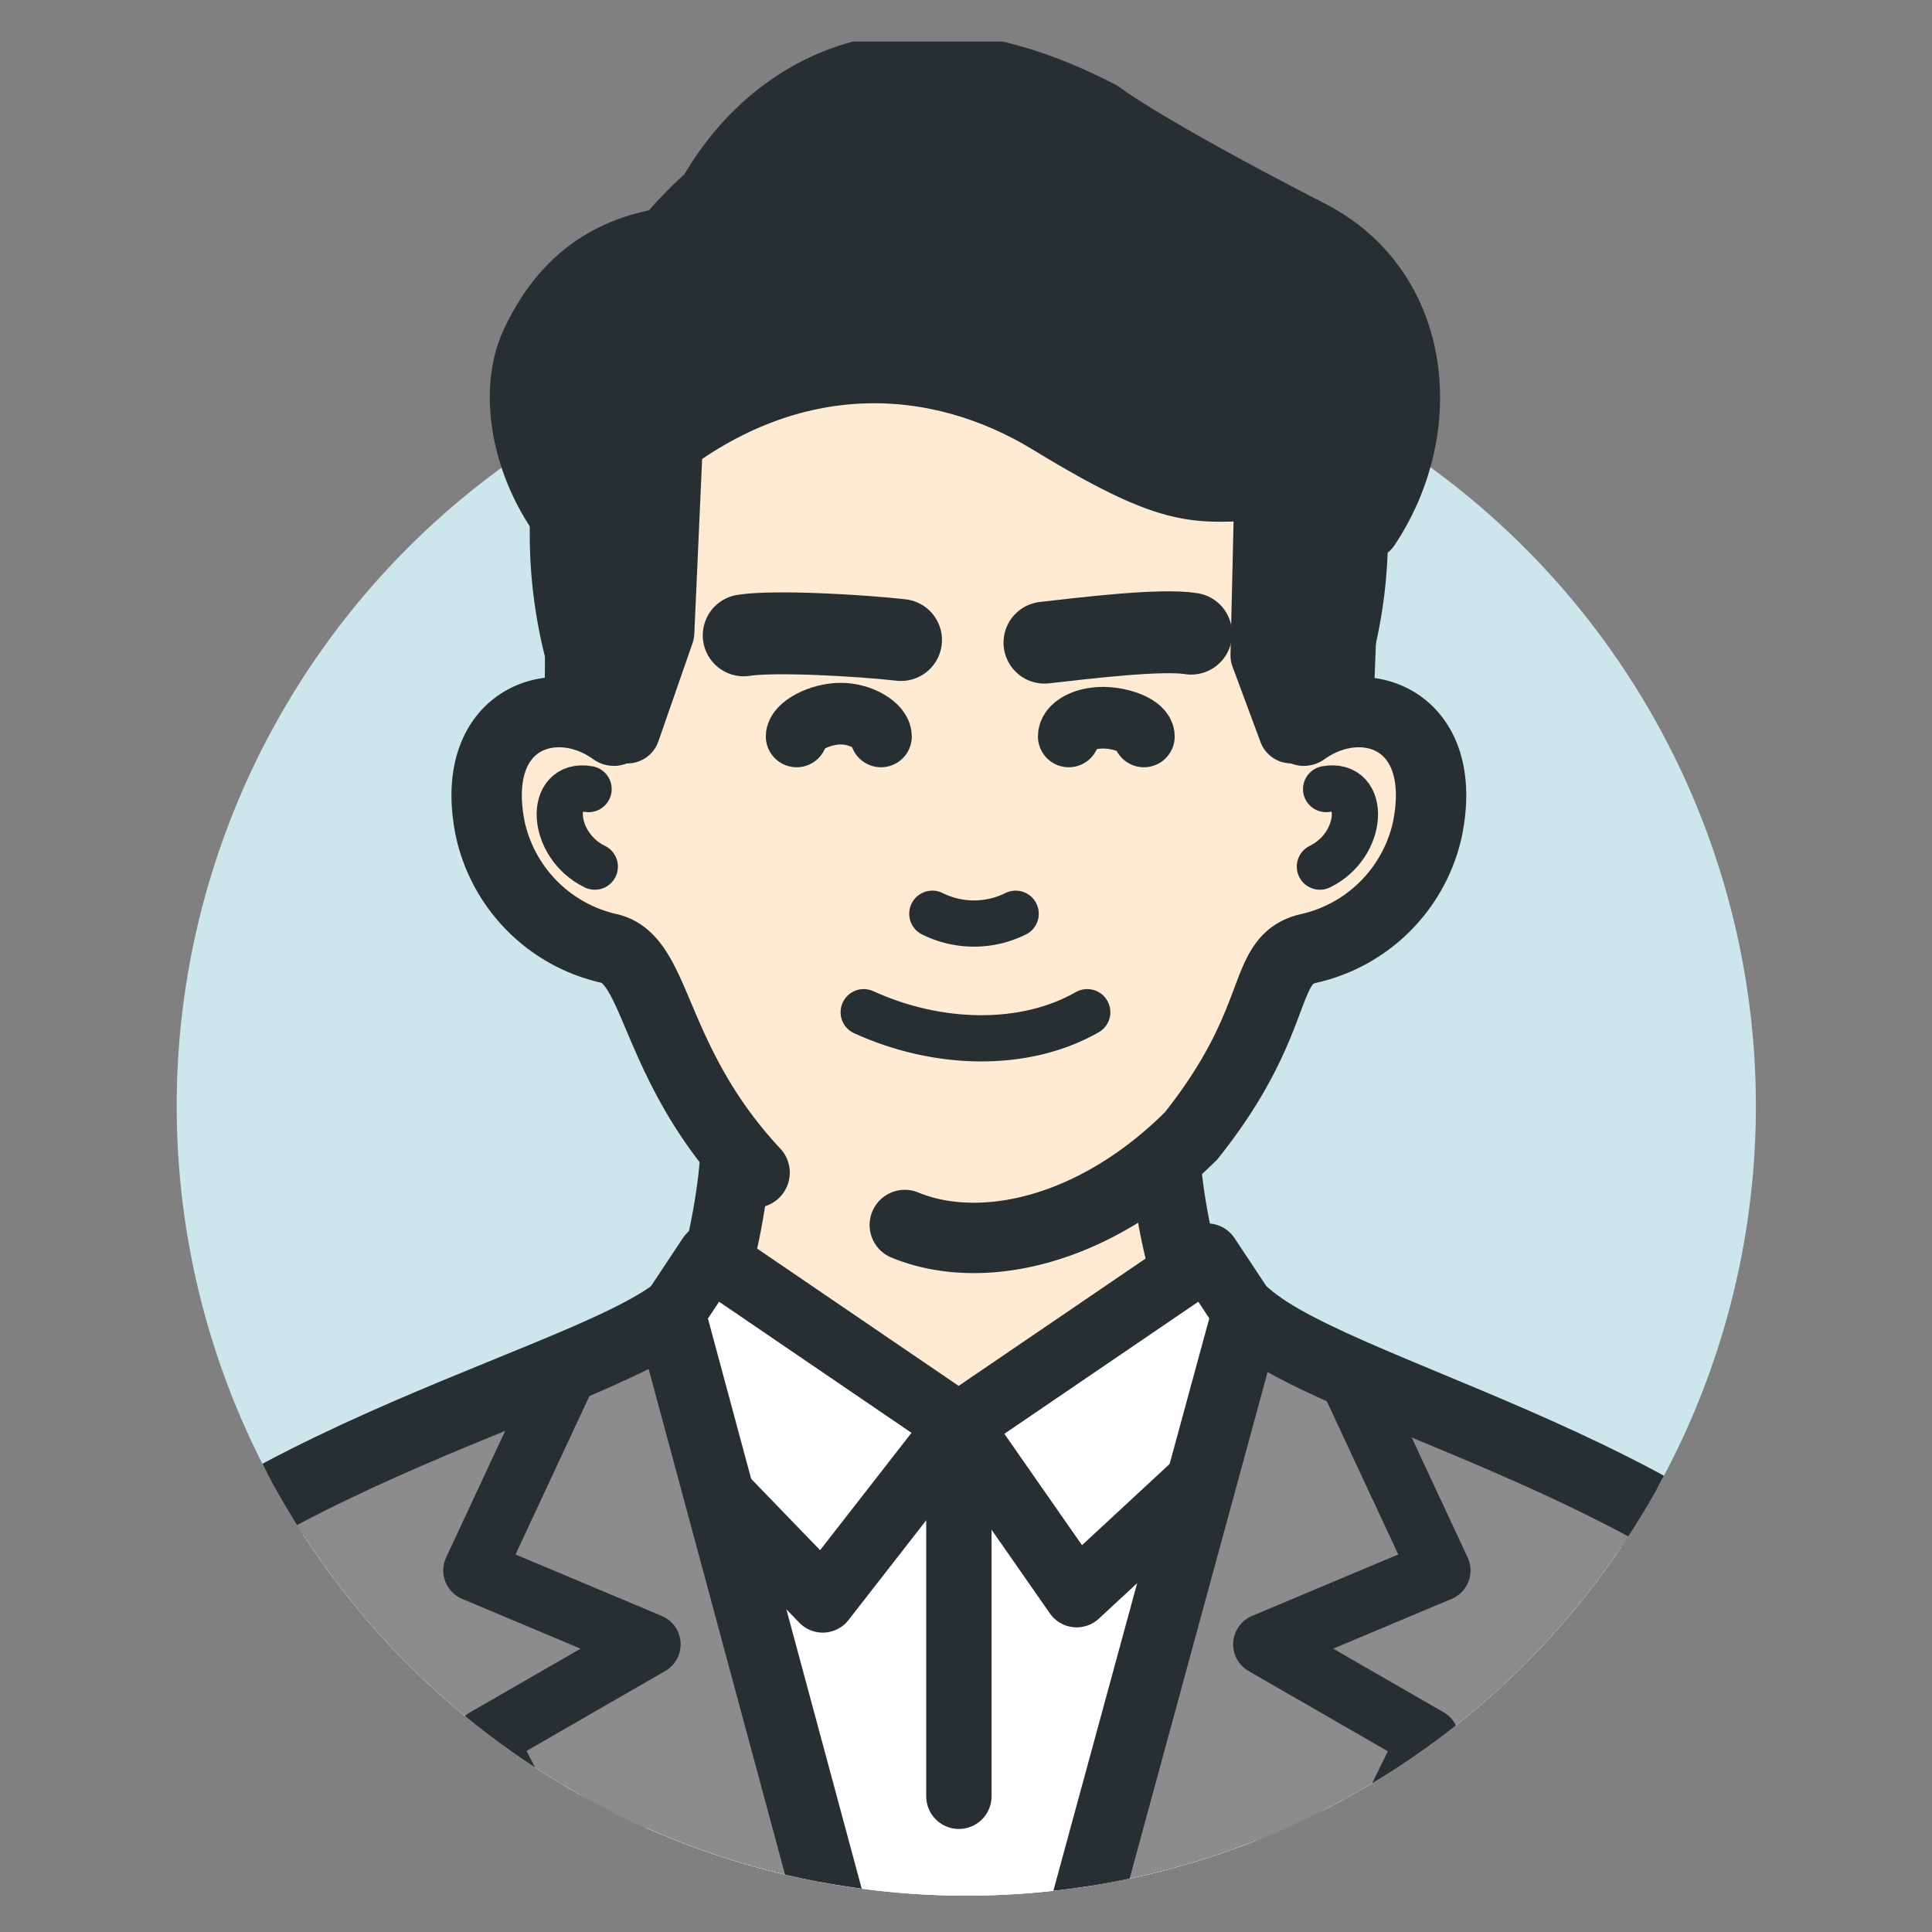 <?xml version="1.0" encoding="UTF-8"?>
<svg xmlns="http://www.w3.org/2000/svg" xmlns:xlink="http://www.w3.org/1999/xlink" height="148" viewBox="0 0 148 148" width="148">
  <rect x="0" y="0" width="148" height="148" fill="#808080" stroke="none"/>
  <clipPath id="a">
    <path d="m235 7713h148v148h-148z"></path>
  </clipPath>
  <clipPath id="b">
    <path d="m223 7703h172v172h-172z"></path>
  </clipPath>
  <clipPath id="c">
    <path d="m0 0h147.734v306.819h-147.734z"></path>
  </clipPath>
  <clipPath id="d">
    <path d="m18.942 89.959a60.486 60.486 0 1 0 60.487-60.486 60.487 60.487 0 0 0 -60.487 60.486" transform="translate(-18.942 -29.473)"></path>
  </clipPath>
  <g clip-path="url(#a)" transform="translate(-235 -7713)">
    <g clip-path="url(#b)">
      <g transform="translate(235 7716.181)">
        <g clip-path="url(#c)">
          <path d="m18.942 89.959a60.486 60.486 0 1 1 60.486 60.486 60.486 60.486 0 0 1 -60.486-60.486" fill="#cce6eb" transform="translate(-5.406 -8.411)"></path>
        </g>
        <g clip-path="url(#d)" transform="translate(13.536 21.062)">
          <path d="m93.1 113.653c-1.531 1.815.205 10.326.677 11.848l2.783 4.521a56 56 0 0 0 10.051 5.946c9.952 4.024 26.154 8.9 34.051 18.778 0 0-2.69 43.548-65.3 43.548h1.389c-62.613 0-65.3-43.548-65.3-43.548 7.9-9.882 24.1-14.754 34.051-18.778a56 56 0 0 0 10.051-5.946l2.783-4.521c.472-1.522 2.207-10.033.677-11.848z" fill="#ffead3" transform="translate(-16.802 -53.496)"></path>
          <path d="m93.1 113.653c-1.531 1.815.205 10.326.677 11.848l2.783 4.521a56 56 0 0 0 10.051 5.946c9.952 4.024 26.154 8.9 34.051 18.778 0 0-2.69 43.548-65.3 43.548h1.389c-62.613 0-65.3-43.548-65.3-43.548 7.9-9.882 24.1-14.754 34.051-18.778a56 56 0 0 0 10.051-5.946l2.783-4.521c.472-1.522 2.207-10.033.677-11.848" fill="none" stroke="#282f33" stroke-linecap="round" stroke-linejoin="round" stroke-width="5.391" transform="translate(-16.802 -53.496)"></path>
          <path d="m0 0h51.77v155.732h-51.77z" fill="#fff" transform="translate(33.443 84.952)"></path>
          <path d="m0 0h51.77v155.732h-51.77z" fill="none" stroke="#282f33" stroke-linecap="round" stroke-linejoin="round" stroke-width="5.006" transform="translate(33.443 84.952)"></path>
          <path d="m121.808 130.2-19.041 12.969 9.038 12.968 16.847-15.613z" fill="#fff" transform="translate(-42.864 -58.22)"></path>
          <path d="m121.808 130.2-19.041 12.969 9.038 12.968 16.847-15.613z" fill="none" stroke="#282f33" stroke-linecap="round" stroke-linejoin="round" stroke-width="5.006" transform="translate(-42.864 -58.22)"></path>
          <path d="m73.389 130.2 19.041 12.972-10.413 13.368-15.472-16.012z" fill="#fff" transform="translate(-32.527 -58.22)"></path>
          <path d="m73.389 130.2 19.041 12.972-10.413 13.368-15.472-16.012z" fill="none" stroke="#282f33" stroke-linecap="round" stroke-linejoin="round" stroke-width="5.006" transform="translate(-32.527 -58.22)"></path>
          <path d="m0 0v24.582" fill="none" stroke="#282f33" stroke-linecap="round" stroke-linejoin="round" stroke-width="5.006" transform="translate(59.919 88.778)"></path>
          <path d="m18.545 200.97c5.55 69.675 5.628 68.966-7.651 135.659 11.462 3.521 33.636 6.807 40.71 6.9 15.366.21 25.008-2.6 27.731-20.576l1.727-79.18-28.918-107.213c-8.407 5.939-39.256 12.7-49.449 30.435z" fill="#8c8c8c" transform="translate(-14.305 -60.034)"></path>
          <g fill="none" stroke="#282f33" stroke-linecap="round" stroke-linejoin="round">
            <path d="m18.545 200.97c5.55 69.675 5.628 68.966-7.651 135.659 11.462 3.521 33.636 6.807 40.71 6.9 15.366.21 25.008-2.6 27.731-20.576l1.727-79.18-28.918-107.213c-8.407 5.939-39.256 12.7-49.449 30.435" stroke-width="5.391" transform="translate(-14.305 -60.034)"></path>
            <path d="m57.959 142.471-7.14 15.312 13.463 5.659-12.582 7.249 40.759 78.422" stroke-width="4.721" transform="translate(-28.039 -61.721)"></path>
            <path d="m0 0 7.561 19.563" stroke-width="3.541" transform="translate(-5.027 116.332)"></path>
          </g>
          <path d="m154.481 200.97c-5.55 69.675-5.628 68.966 7.651 135.659-8.677 3.022-35.064 6.137-42.843 6.9-17.889 1.771-28.689-3.282-29.728-20.572l-.585-69.26 31.907-117.137c7.642 6.754 40.2 12.93 50.317 32.3z" fill="#8c8c8c" transform="translate(-38.928 -60.034)"></path>
          <path d="m154.481 200.97c-5.55 69.675-5.628 68.966 7.651 135.659-8.677 3.022-35.064 6.137-42.843 6.9-17.889 1.771-28.689-3.282-29.728-20.572l-.585-69.26 31.907-117.137c7.642 6.754 40.2 12.93 50.317 32.3" fill="none" stroke="#282f33" stroke-linecap="round" stroke-linejoin="round" stroke-width="5.391" transform="translate(-38.928 -60.034)"></path>
          <path d="m132.476 142.471 7.14 15.312-13.463 5.659 12.584 7.248-35.971 73.18" fill="none" stroke="#282f33" stroke-linecap="round" stroke-linejoin="round" stroke-width="4.721" transform="translate(-42.864 -61.721)"></path>
          <path d="m7.561 0-7.561 19.563" fill="none" stroke="#282f33" stroke-linecap="round" stroke-linejoin="round" stroke-width="3.541" transform="translate(117.259 116.332)"></path>
        </g>
        <g clip-path="url(#c)">
          <path d="m84.2 92.5c5.771 2.384 14.5.59 21.938-6.837 7.14-8.962 5.246-13.5 9.007-14.35a12.015 12.015 0 0 0 9.081-9.089c1.756-8.5-4.868-10.887-9.456-7.591l1.274-2a35.663 35.663 0 0 0 2.475-13.132c0-18.258-13.511-33.059-30.176-33.059s-30.177 14.8-30.177 33.059a35.663 35.663 0 0 0 2.475 13.132l1.274 2c-4.588-3.3-11.212-.908-9.457 7.591a12.016 12.016 0 0 0 9.082 9.089c3.761.849 3.267 8.726 11.154 17.174z" fill="#ffead3" transform="translate(-14.889 -1.84)"></path>
          <path d="m84.2 92.5c5.771 2.384 14.5.59 21.938-6.837 7.14-8.962 5.246-13.5 9.007-14.35a12.015 12.015 0 0 0 9.081-9.089c1.756-8.5-4.868-10.887-9.456-7.591l1.274-2a35.663 35.663 0 0 0 2.475-13.132c0-18.258-13.511-33.059-30.176-33.059s-30.177 14.8-30.177 33.059a35.663 35.663 0 0 0 2.475 13.132l1.274 2c-4.588-3.3-11.212-.908-9.457 7.591a12.016 12.016 0 0 0 9.082 9.089c3.761.849 3.267 8.726 11.154 17.174" fill="none" stroke="#282f33" stroke-linecap="round" stroke-linejoin="round" stroke-width="5.391" transform="translate(-14.889 -1.84)"></path>
          <path d="m69.047 41.409-.7 15.679-2.618 7.524s-2.56-1.624-3.85-1.476l.129-16.59z" fill="#282f33" transform="translate(-17.66 -11.817)"></path>
          <path d="m69.047 41.409-.7 15.679-2.618 7.524s-2.56-1.624-3.85-1.476l.129-16.59z" fill="none" stroke="#282f33" stroke-linecap="round" stroke-linejoin="round" stroke-width="5.006" transform="translate(-17.66 -11.817)"></path>
          <path d="m141.943 48.281-.538 14.258-3.855 3.171-2.145-5.778.34-14.674z" fill="#282f33" transform="translate(-38.642 -12.916)"></path>
          <path d="m141.943 48.281-.538 14.258-3.855 3.171-2.145-5.778.34-14.674z" fill="none" stroke="#282f33" stroke-linecap="round" stroke-linejoin="round" stroke-width="5.006" transform="translate(-38.642 -12.916)"></path>
          <path d="m120.735 37.9c5.044-7.553 4.04-18.207-4.387-22.538-12.866-6.612-16.084-9.131-16.084-9.131-19.067-9.9-28.873 2.227-31.351 9.51-4.068.272-9.1 1.581-12.118 8.195-1.541 3.384-.867 8.83 2.4 13.328l7.165-5.173c10.271-8.134 21.418-7.517 30.05-2.249 10.726 6.546 11.4 4.969 18.129 5.036z" fill="#282f33" transform="translate(-15.983 -.714)"></path>
          <g fill="none" stroke="#282f33" stroke-linecap="round" stroke-linejoin="round">
            <path d="m120.735 37.9c5.044-7.553 4.04-18.207-4.387-22.538-12.866-6.612-16.084-9.131-16.084-9.131-19.067-9.9-28.873 2.227-31.351 9.51-4.068.272-9.1 1.581-12.118 8.195-1.541 3.384-.867 8.83 2.4 13.328l7.165-5.173c10.271-8.134 21.418-7.517 30.05-2.249 10.726 6.546 11.4 4.969 18.129 5.036z" stroke-width="5.006" transform="translate(-15.983 -.714)"></path>
            <path d="m106.325 93.5a7.168 7.168 0 0 1 -6.382 0" stroke-width="3.541" transform="translate(-28.522 -26.683)"></path>
            <path d="m79.722 63.594c2.334-.372 8.956.006 12.051.357" stroke-width="6.274" transform="translate(-22.751 -18.105)"></path>
            <path d="m123.2 63.43c-2.334-.372-8.14.342-11.235.691" stroke-width="6.274" transform="translate(-31.954 -18.072)"></path>
            <path d="m92.586 104.053c5.635 2.575 12.291 2.76 17.124 0" stroke-width="3.541" transform="translate(-26.422 -29.695)"></path>
            <path d="m62.211 80.115c-3.114-.567-2.914 4.294.477 5.941" stroke-width="3.541" transform="translate(-17.124 -22.85)"></path>
            <path d="m141.965 80.115c3.114-.567 2.913 4.294-.477 5.941" stroke-width="3.541" transform="translate(-40.378 -22.85)"></path>
            <path d="m85.395 73.795c0-.792 1.761-1.746 3.374-1.746s3.089.954 3.089 1.746" stroke-width="4.721" transform="translate(-24.37 -20.561)"></path>
            <path d="m120.322 73.92c0-.792-1.7-1.434-3.141-1.434s-2.615.642-2.615 1.434" stroke-width="4.721" transform="translate(-32.695 -20.686)"></path>
          </g>
        </g>
      </g>
    </g>
  </g>
</svg>
